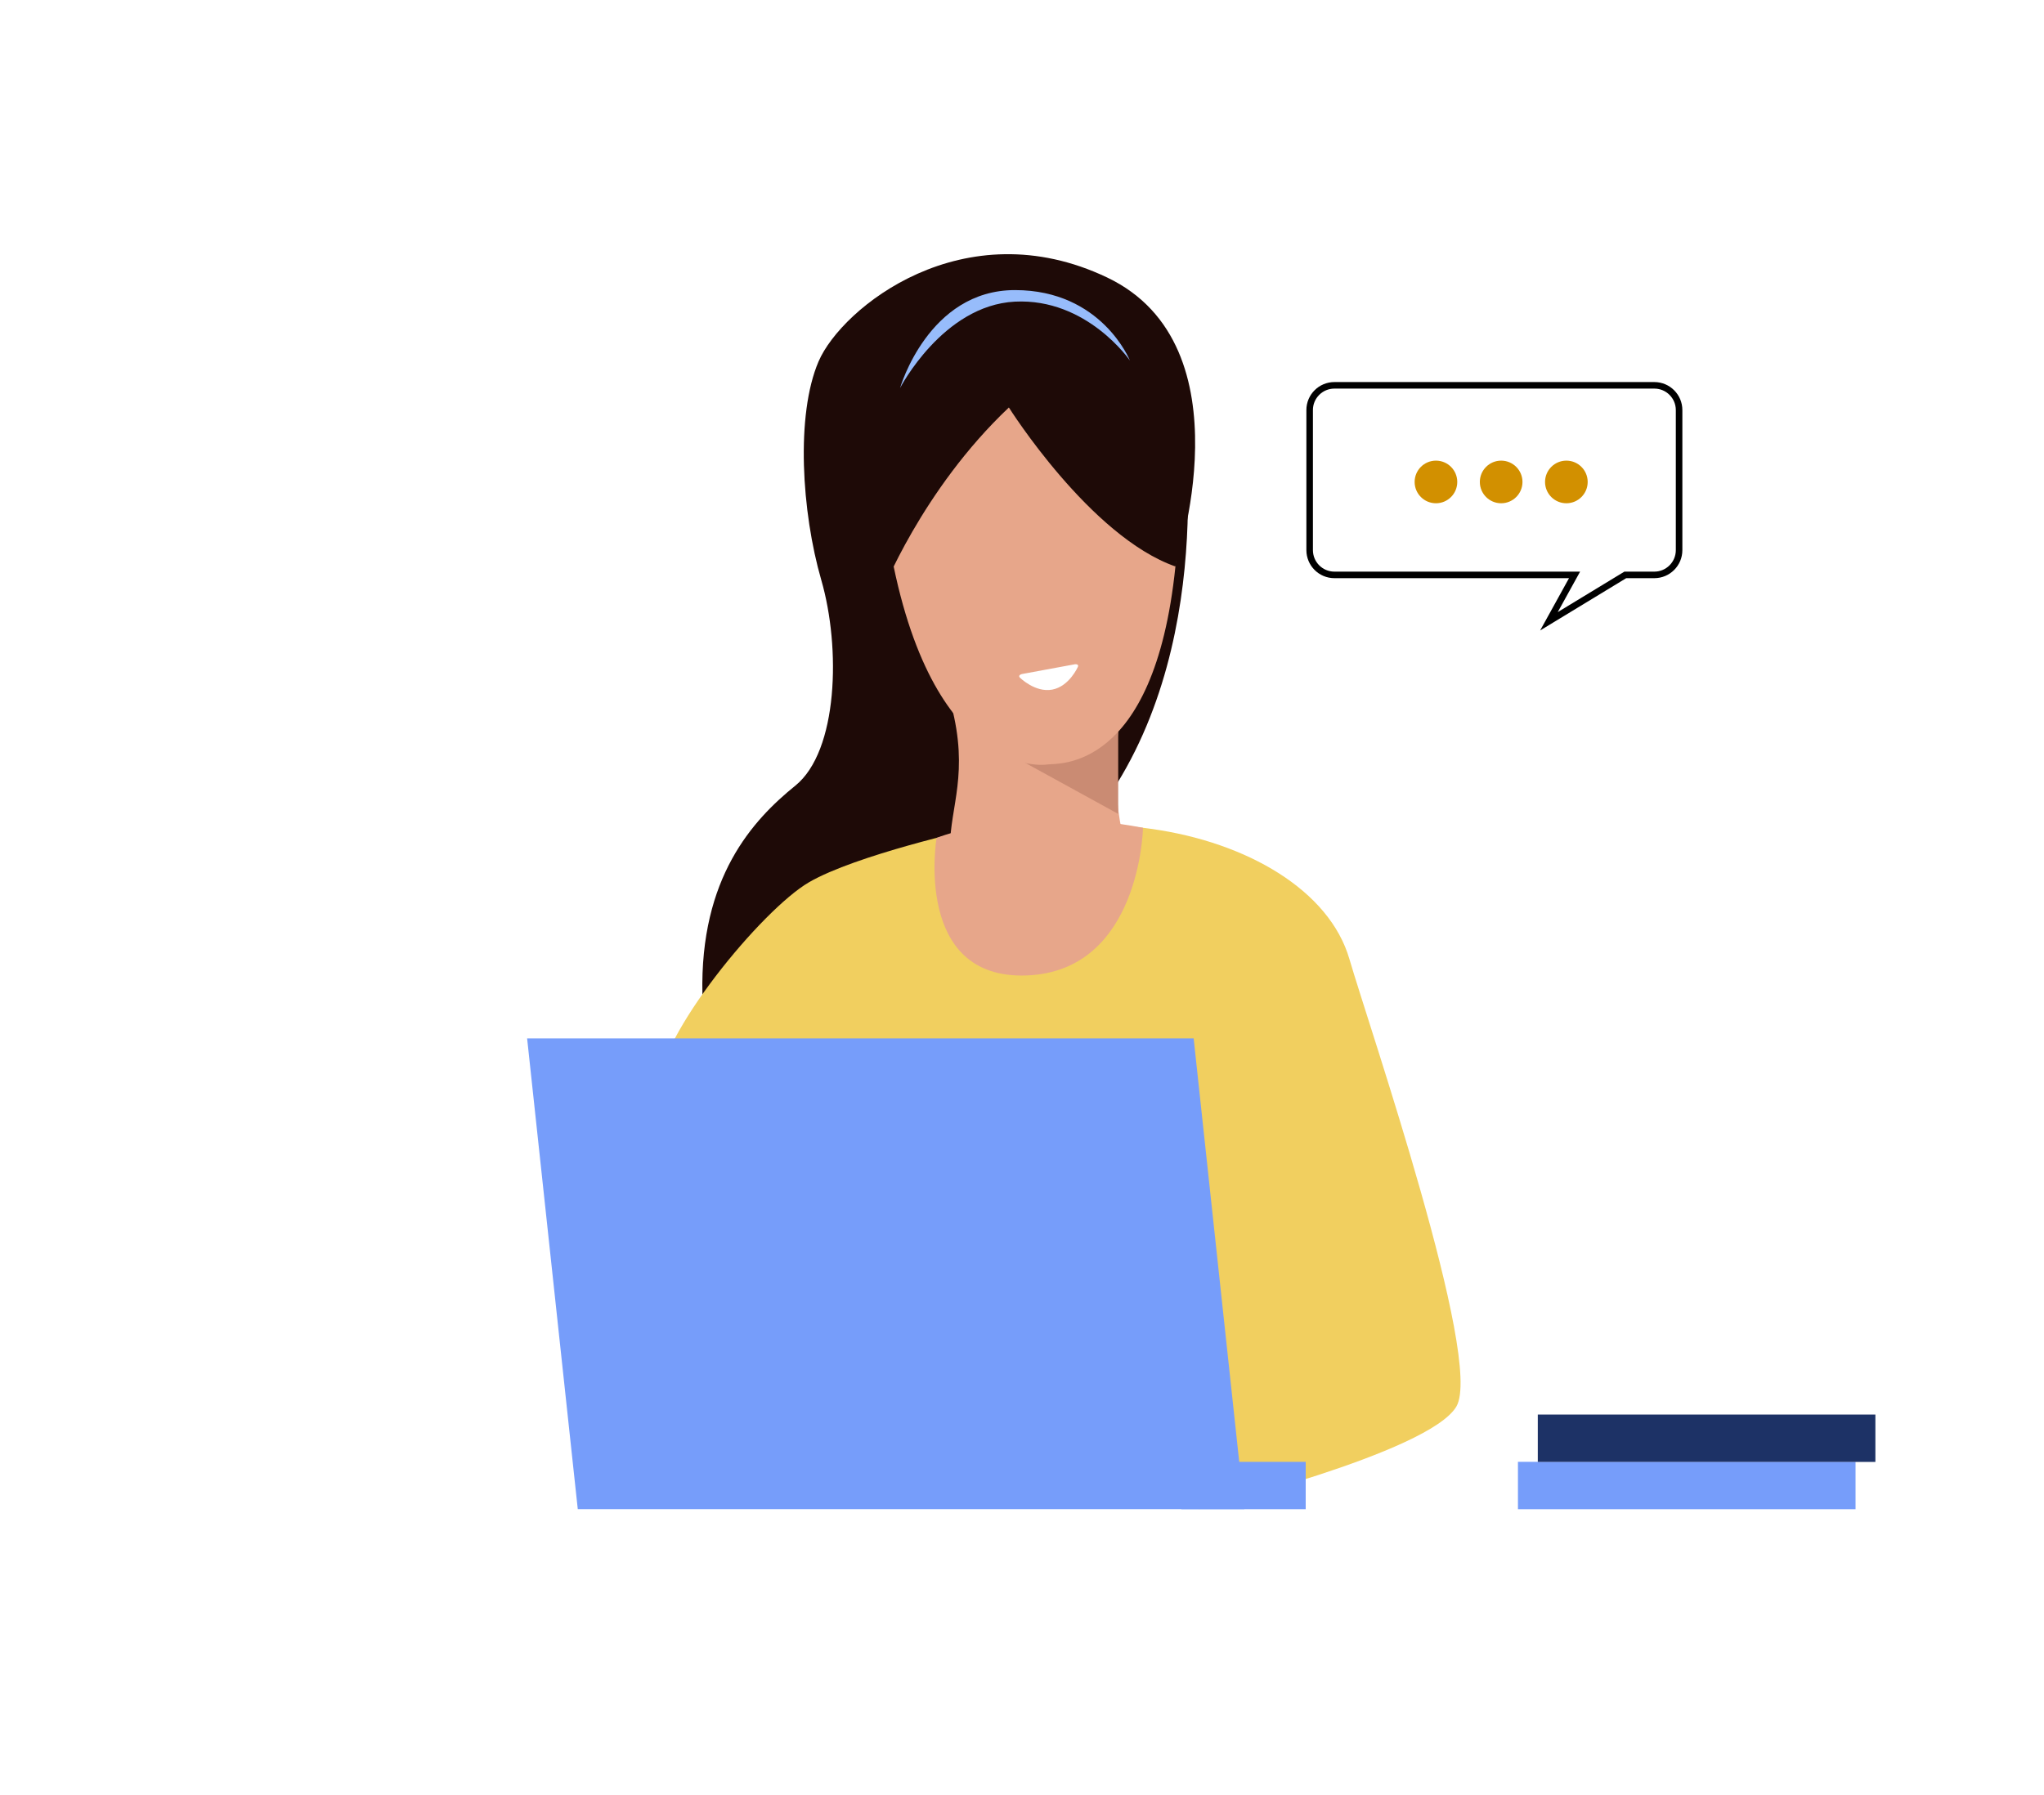 <?xml version="1.0" encoding="utf-8"?>
<!-- Generator: Adobe Illustrator 24.2.1, SVG Export Plug-In . SVG Version: 6.00 Build 0)  -->
<svg version="1.1" id="Capa_1" xmlns="http://www.w3.org/2000/svg" xmlns:xlink="http://www.w3.org/1999/xlink" x="0px" y="0px"
	 viewBox="0 0 456.4 400.99" style="enable-background:new 0 0 456.4 400.99;" xml:space="preserve">
<style type="text/css">
	.st0{fill:#FFFFFF;stroke:#000000;stroke-width:1.46;stroke-miterlimit:10;}
	.st1{fill:#D29000;}
	.st2{fill:#70A4ED;}
	.st3{fill:#FFFFFF;}
	.st4{fill:#1E0A07;}
	.st5{fill:#F1CF5F;}
	.st6{fill:#E7A68A;}
	.st7{fill:#769DFA;}
	.st8{fill:#CA8B73;}
	.st9{fill:#97BCFB;}
	.st10{fill:#1D3266;}
	.st11{fill:none;stroke:#1E0A07;stroke-width:0.684;stroke-linecap:round;stroke-linejoin:round;stroke-miterlimit:10;}
	.st12{fill:#809FF0;}
	.st13{fill:none;stroke:#DFE5F0;stroke-width:0.809;stroke-linecap:round;stroke-linejoin:round;stroke-miterlimit:10;}
	.st14{fill:none;stroke:#1E0007;stroke-width:1.256;stroke-linecap:round;stroke-linejoin:round;stroke-miterlimit:10;}
	.st15{fill:#1E0007;}
	.st16{fill:none;stroke:#1E0A07;stroke-width:0.657;stroke-linecap:round;stroke-linejoin:round;stroke-miterlimit:10;}
	.st17{fill:#F8FFF8;}
	.st18{fill:#6285D9;}
	.st19{fill:none;stroke:#4B71BA;stroke-width:0.855;stroke-linecap:round;stroke-linejoin:round;stroke-miterlimit:10;}
	.st20{fill:none;stroke:#6A8CDE;stroke-width:0.855;stroke-linecap:round;stroke-miterlimit:10;}
	.st21{fill:none;stroke:#1E0A07;stroke-width:0.601;stroke-linecap:round;stroke-linejoin:round;stroke-miterlimit:10;}
	.st22{fill:#FFFFFF;stroke:#000000;stroke-width:1.238;stroke-miterlimit:10;}
	.st23{clip-path:url(#SVGID_2_);}
	.st24{fill:#FFFFFF;stroke:#000000;stroke-width:1.245;stroke-miterlimit:10;}
	.st25{fill:#AFB5D7;}
	.st26{fill:#4B243B;}
	.st27{fill:#1F2433;}
	.st28{fill:#D29879;}
	.st29{fill:#1D2A53;}
	.st30{fill:#DEA886;}
	.st31{fill:#262C30;}
	.st32{fill:#645496;}
	.st33{fill:#1E2327;}
	.st34{fill:#2B3C6E;}
	.st35{fill:#DDA480;}
	.st36{fill:#D29174;}
	.st37{enable-background:new    ;}
	.st38{fill:#5691C3;}
	.st39{fill:#7FAEDD;}
	.st40{fill:#A0BFE2;}
	.st41{fill:#1D1E1B;}
	.st42{fill:#1B4371;}
	.st43{fill:#1F4D91;}
	.st44{fill:#763351;}
	.st45{fill:#271A00;}
	.st46{fill:#404670;}
	.st47{fill:#464B82;}
	.st48{fill:#5E609F;}
	.st49{fill:#6E77AF;}
	.st50{clip-path:url(#SVGID_4_);}
	.st51{fill:#E5F0FD;}
	.st52{fill:#EFC55E;}
	.st53{fill:#1F2531;}
	.st54{fill:#DAA584;}
	.st55{fill:#BB896D;}
	.st56{fill:#233141;}
	.st57{fill:#E5D7D0;}
	.st58{fill:#C9BDB7;}
	.st59{fill:#F3E4DB;}
	.st60{fill:#4C2C20;}
	.st61{fill:#C9987C;}
	.st62{fill:#987862;}
	.st63{fill:#4D6D97;}
	.st64{fill:#25406C;}
	.st65{fill:#F5B085;}
	.st66{fill:#F28B6C;}
	.st67{fill:#301B24;}
	.st68{fill:#1C3458;}
	.st69{fill:#4E4E7C;}
	.st70{fill:#F7C25B;}
	.st71{fill:#354F70;}
	.st72{fill:#486D7F;}
	.st73{fill:#CDD9E0;}
	.st74{fill:#F4A494;}
	.st75{fill:#30302E;}
	.st76{fill:#172328;}
	.st77{fill:#23353F;}
	.st78{fill:#D6E4E8;}
	.st79{fill:#A6DAE5;}
	.st80{opacity:0.25;}
	.st81{fill:#E2F4F7;}
	.st82{opacity:0.12;}
	.st83{fill:#472736;}
	.st84{fill-rule:evenodd;clip-rule:evenodd;fill:#396642;}
	.st85{fill-rule:evenodd;clip-rule:evenodd;fill:#392111;}
	.st86{fill-rule:evenodd;clip-rule:evenodd;fill:#B9703A;}
	.st87{fill-rule:evenodd;clip-rule:evenodd;fill:#D9C7B3;}
	.st88{fill-rule:evenodd;clip-rule:evenodd;fill:#DD8020;}
	.st89{fill-rule:evenodd;clip-rule:evenodd;fill:#581F10;}
	.st90{fill-rule:evenodd;clip-rule:evenodd;fill:#321E0F;}
	.st91{fill-rule:evenodd;clip-rule:evenodd;fill:#402A15;}
	.st92{fill-rule:evenodd;clip-rule:evenodd;fill:#E8B58B;}
	.st93{fill-rule:evenodd;clip-rule:evenodd;fill:#E5AA7C;}
	.st94{fill-rule:evenodd;clip-rule:evenodd;fill:#63AD8E;}
	.st95{fill-rule:evenodd;clip-rule:evenodd;fill:#E3A475;}
	.st96{fill-rule:evenodd;clip-rule:evenodd;fill:#DA8D5B;}
	.st97{fill-rule:evenodd;clip-rule:evenodd;fill:#E5AA79;}
	.st98{fill-rule:evenodd;clip-rule:evenodd;fill:#40729E;}
	.st99{fill-rule:evenodd;clip-rule:evenodd;fill:#FFFFFF;}
	.st100{fill-rule:evenodd;clip-rule:evenodd;fill:#8B4820;}
	.st101{fill-rule:evenodd;clip-rule:evenodd;fill:#86411D;}
	.st102{fill-rule:evenodd;clip-rule:evenodd;fill:#693C1E;}
	.st103{fill-rule:evenodd;clip-rule:evenodd;fill:#2C180B;}
	.st104{fill-rule:evenodd;clip-rule:evenodd;fill:#B2622D;}
	.st105{fill-rule:evenodd;clip-rule:evenodd;fill:#559575;}
	.st106{fill-rule:evenodd;clip-rule:evenodd;fill:#6D2E18;}
	.st107{fill-rule:evenodd;clip-rule:evenodd;fill:#4F1B0D;}
	.st108{fill-rule:evenodd;clip-rule:evenodd;fill:#523D22;}
	.st109{fill-rule:evenodd;clip-rule:evenodd;fill:#7B6253;}
	.st110{fill-rule:evenodd;clip-rule:evenodd;fill:#4B3B2B;}
	.st111{fill-rule:evenodd;clip-rule:evenodd;fill:#372A1D;}
	.st112{fill-rule:evenodd;clip-rule:evenodd;fill:#241208;}
	.st113{fill-rule:evenodd;clip-rule:evenodd;fill:#DD9763;}
	.st114{fill-rule:evenodd;clip-rule:evenodd;fill:#D6781D;}
	.st115{fill-rule:evenodd;clip-rule:evenodd;fill:#E19A66;}
	.st116{fill-rule:evenodd;clip-rule:evenodd;fill:#DD802B;}
	.st117{fill-rule:evenodd;clip-rule:evenodd;fill:#695241;}
	.st118{fill-rule:evenodd;clip-rule:evenodd;fill:#311F11;}
	.st119{fill:#E8EFF6;}
	.st120{fill:#C2D7EB;}
	.st121{fill:#D3E5F5;}
	.st122{fill:#DAE8F7;}
	.st123{fill:#ABC7DE;}
	.st124{fill:#2E3552;}
	.st125{fill:#7DA9BB;}
	.st126{fill:#A6D09D;}
	.st127{fill:#AAD098;}
	.st128{fill:#86B175;}
	.st129{fill:#81B178;}
	.st130{fill:#F39547;}
	.st131{fill:#EB7C2C;}
	.st132{fill:#F5B07D;}
	.st133{fill:#233862;}
	.st134{fill:#2A4E94;}
	.st135{fill:#EB9660;}
	.st136{fill:#2C3A64;}
	.st137{fill:#A0C3F7;}
	.st138{fill:#ADCBF9;}
	.st139{fill:#C5DAF6;}
	.st140{fill:#D0E2F7;}
	.st141{fill:#EB955D;}
	.st142{fill:#D16D1A;}
	.st143{fill:#F39341;}
	.st144{fill:#F4A156;}
	.st145{fill:#BE783E;}
	.st146{fill:#B64C42;}
	.st147{fill:#A83E39;}
	.st148{fill:#D6716B;}
	.st149{fill:#415DA2;}
	.st150{fill:#CC8C55;}
	.st151{fill:#739AF0;}
	.st152{fill:#6486D1;}
	.st153{fill:#354889;}
	.st154{fill:#EFD070;}
	.st155{fill:#DDCABA;}
	.st156{fill:#EABC5F;}
	.st157{fill:#DD8F3A;}
	.st158{fill:#E5B0B4;}
	.st159{fill:#D15D2D;}
	.st160{fill:#333381;}
	.st161{fill:#565DA4;}
	.st162{fill:#50559F;}
	.st163{fill:url(#SVGID_5_);}
	.st164{fill:#FFFFFF;stroke:#000000;stroke-width:0.942;stroke-miterlimit:10;}
	.st165{fill:#E1E3DF;}
	.st166{fill:#E2AC0A;}
	.st167{fill:#C9CAC8;}
	.st168{fill:#ECD2AB;}
	.st169{fill:#5D9493;}
	.st170{fill:#C14C5D;}
	.st171{fill:#305057;}
	.st172{fill:#653870;}
	.st173{fill:#1B2B80;}
	.st174{fill:#B7BAFA;}
	.st175{fill:#31302C;}
	.st176{fill:#1C1C1C;}
	.st177{fill:#D0D2FD;}
	.st178{fill:#BEC2F0;}
	.st179{fill:#21191A;}
	.st180{fill:url(#SVGID_6_);}
	.st181{fill:#454551;}
	.st182{fill:#23232B;}
	.st183{fill:#F6BA7C;}
	.st184{fill:#E4E4E4;}
	.st185{fill:#151523;}
	.st186{fill:#979797;}
	.st187{fill:#453659;}
	.st188{fill:#7F7F7F;}
	.st189{fill:#F6B66A;}
	.st190{fill:#333333;}
	.st191{fill:#ECE631;}
	.st192{fill:#595857;}
	.st193{fill:#511115;}
	.st194{fill:#FFFD0B;}
	.st195{fill:#381A3F;}
	.st196{fill:#662D8F;}
	.st197{fill:#4C2A54;}
	.st198{fill:#FFFFFF;stroke:#000000;stroke-width:1.387;stroke-miterlimit:10;}
	.st199{fill:#252A30;}
	.st200{fill:#DD3D45;}
	.st201{fill:#42356A;}
	.st202{fill:#EBAE9A;}
	.st203{fill:#ECBCA7;}
	.st204{fill:#2D2742;}
	.st205{fill:#584102;}
	.st206{clip-path:url(#SVGID_8_);}
	.st207{fill:#050C39;}
	.st208{fill:#E2B38E;}
	.st209{fill:#A0B9DE;}
	.st210{fill:#4B5B84;}
	.st211{fill:#F7F8F6;}
	.st212{fill:#B8D9F1;}
	.st213{fill:#E9BF00;}
	.st214{fill:#D19C80;}
	.st215{fill:#2D4553;}
	.st216{fill:#3B5965;}
	.st217{fill:#98BAD7;}
	.st218{fill:#7294AD;}
	.st219{fill:#AEBBC0;}
	.st220{fill:#D0D7DB;}
	.st221{fill:#D16E4E;}
	.st222{fill:#E38867;}
	.st223{fill:#263B46;}
	.st224{fill:#B0394C;}
	.st225{fill:#883245;}
	.st226{fill:#4D6573;}
	.st227{fill:#5B2F36;}
	.st228{fill:#793B40;}
	.st229{fill:#CF4252;}
	.st230{fill:#314951;}
	.st231{fill:#BB551F;}
	.st232{fill:#272C4D;}
	.st233{fill:none;stroke:#272C4D;stroke-width:1.007;stroke-linecap:round;stroke-linejoin:round;stroke-miterlimit:10;}
	.st234{fill:#D06F1D;}
	.st235{fill:#CA5751;}
	.st236{clip-path:url(#SVGID_10_);fill:#7BACDD;}
	
		.st237{clip-path:url(#SVGID_10_);fill:none;stroke:#272C4D;stroke-width:1.007;stroke-linecap:round;stroke-linejoin:round;stroke-miterlimit:10;}
	.st238{fill:#BAB2BA;}
	.st239{fill:#8E8688;}
	.st240{fill:none;stroke:#272C4D;stroke-width:0.969;stroke-linecap:round;stroke-linejoin:round;stroke-miterlimit:10;}
	.st241{fill:#CA564E;}
	.st242{clip-path:url(#SVGID_12_);}
	.st243{fill:#F2DBCA;}
	.st244{fill:#F5F5F5;}
	.st245{fill:#7AE6BA;}
	.st246{fill:#D1D1D1;}
	.st247{fill:#555555;}
	.st248{opacity:0.5;fill:#ECECEF;}
	.st249{fill:#97969C;}
	.st250{fill:#5B5B5F;}
	.st251{fill:#424242;}
	.st252{fill:#EBEBEB;}
	.st253{fill:#E38820;}
	.st254{fill:#B35B52;}
	.st255{fill:#263238;}
	.st256{fill:#407BFF;}
	.st257{opacity:0.2;}
	.st258{clip-path:url(#SVGID_14_);}
	.st259{fill:#ECECEF;stroke:#EA9E79;stroke-width:2.224;stroke-miterlimit:10;}
	.st260{fill:#CA8374;}
	.st261{fill:#D58E82;}
	.st262{fill:#211915;}
	.st263{fill:#B16758;}
	.st264{fill:#E4B34A;}
	.st265{fill:#C4912D;}
	.st266{fill:#D6A752;}
	.st267{fill:#E9EEF1;}
	.st268{fill:#5A719D;}
	.st269{fill:#1D273C;}
	.st270{fill:#F8CEBD;}
	.st271{fill:none;stroke:#FFFFFF;stroke-width:0.725;stroke-miterlimit:10;}
	.st272{fill:#EA9E79;}
	.st273{fill:none;stroke:#1D273C;stroke-width:0.725;stroke-miterlimit:10;}
	.st274{fill:#8B4211;}
	.st275{fill:#F4F4F4;}
	.st276{fill:#D7D7D7;}
	.st277{fill:#CB5B1B;}
	.st278{fill:#5E3E1A;}
	.st279{fill:#2B2B2B;}
	.st280{fill:#ADCFD6;}
	.st281{fill:#99B6BB;}
	.st282{fill:#353037;}
	.st283{fill:#C4C4C3;}
	.st284{fill:#AA4F17;}
	.st285{fill:#992522;}
	.st286{fill:#94B0B5;}
	.st287{fill:#DED3DB;}
	.st288{fill:#ECBE29;}
	.st289{fill:#D98D29;}
	.st290{fill:#D2C4CE;}
	.st291{fill:none;stroke:#D2C4CE;stroke-width:0.805;stroke-miterlimit:10;}
	.st292{fill:#F7EDCF;}
	.st293{fill:#ABABB1;}
	.st294{fill:#9F1227;}
	.st295{fill:none;stroke:#EA9E79;stroke-width:0.922;stroke-miterlimit:10;}
	.st296{fill:none;stroke:#EA9E79;stroke-width:0.922;stroke-miterlimit:10;stroke-dasharray:5.474,5.474,5.474,5.474;}
	
		.st297{fill:none;stroke:#EA9E79;stroke-width:0.922;stroke-miterlimit:10;stroke-dasharray:5.474,5.474,5.474,5.474,5.474,5.474;}
	
		.st298{fill:none;stroke:#EA9E79;stroke-width:0.922;stroke-miterlimit:10;stroke-dasharray:4.613,4.613,4.613,4.613,4.613,4.613;}
	.st299{fill:none;stroke:#5B8E37;stroke-width:1.845;stroke-linecap:round;stroke-miterlimit:10;}
	.st300{fill:#1F225D;}
	.st301{fill:#DA958E;}
	.st302{fill:#D46867;}
	.st303{fill:#E49C9C;}
	.st304{fill:none;stroke:#2C2C2C;stroke-width:1.183;stroke-linecap:round;stroke-linejoin:round;stroke-miterlimit:10;}
	.st305{fill:#ECECEF;}
	.st306{fill:none;stroke:#1C2337;stroke-width:1.14;stroke-linecap:round;stroke-linejoin:round;stroke-miterlimit:10;}
	.st307{fill:#1C2337;}
	.st308{fill:none;stroke:#1A1A1A;stroke-width:0.698;stroke-linecap:round;stroke-linejoin:round;stroke-miterlimit:10;}
	.st309{fill:#E14A57;}
	.st310{fill:#F6E3E6;}
	.st311{fill:none;stroke:#1A1A1A;stroke-width:0.775;stroke-linecap:round;stroke-linejoin:round;stroke-miterlimit:10;}
	.st312{fill:#251F1B;}
	.st313{fill:#D6D7DB;}
	.st314{clip-path:url(#SVGID_16_);}
	.st315{fill:#F7C1BB;}
	.st316{fill:#CC47BF;}
	.st317{opacity:0.5;fill:#FFFFFF;}
	.st318{opacity:0.8;fill:#FFFFFF;}
	.st319{opacity:0.5;fill:#CC47BF;}
	.st320{fill:#F2F2F2;}
	.st321{fill:#E8CBAE;}
	.st322{fill:#E68B00;}
	.st323{fill:#3B455A;}
	.st324{fill:#BABCBE;}
	.st325{fill:#C8B39F;}
	.st326{fill:#3A3029;}
	.st327{fill:#DEC3A7;}
	.st328{fill:#949494;}
	.st329{fill:#DCDEDD;}
	.st330{fill:#305397;}
	.st331{fill:#1A3151;}
	.st332{fill:#7A83CD;}
	.st333{fill:#E7B336;}
	.st334{fill:#D39B2B;}
	.st335{fill:#F1CE81;}
	.st336{fill:#525BAC;}
	.st337{fill:#464F93;}
	.st338{fill:#F4F8FC;}
	.st339{fill:#EAADAA;}
	.st340{fill:#363178;}
	.st341{fill:#9090C9;}
	.st342{fill:#6363A7;}
	.st343{fill:none;stroke:#201F51;stroke-width:0.274;stroke-linecap:round;stroke-miterlimit:10;}
	.st344{fill:#E06F6A;}
	.st345{fill:#4A8180;}
	.st346{fill:#E38972;}
	.st347{fill:#4F8B88;}
	.st348{fill:#D37156;}
	.st349{fill:#24245E;}
	.st350{fill:#E6925B;}
	.st351{fill:#163560;}
	.st352{fill:#2B4788;}
	.st353{fill:#A8443E;}
	.st354{fill:#7398EE;}
	.st355{fill:#4A80D1;}
	.st356{fill:#E9F0F7;}
	.st357{fill:#1F396D;}
	.st358{fill:#C45447;}
	.st359{fill:#B0443B;}
	.st360{fill:#102949;}
	.st361{fill:#C6D6E6;}
	.st362{clip-path:url(#SVGID_18_);}
	.st363{fill:#E7E8FA;}
	.st364{fill:#E6BC9D;}
	.st365{fill:#C59E81;}
	.st366{fill:#372F37;}
	.st367{fill:#ACA274;}
	.st368{fill:#979067;}
	.st369{fill:#A06D84;}
	.st370{fill:#464444;}
	.st371{fill:none;stroke:#312D3D;stroke-width:1.099;stroke-miterlimit:10;}
	.st372{fill:#858488;}
	.st373{fill:#333423;}
	.st374{fill:#E6B086;}
	.st375{fill:#C99977;}
	.st376{fill:#D1D7E3;}
	.st377{fill:#584F42;}
	.st378{fill:#433E54;}
	.st379{fill:#FFFFFB;}
	.st380{fill:none;stroke:#42412C;stroke-width:1.099;stroke-miterlimit:10;}
	.st381{fill:#42412C;}
	.st382{fill:#F8BE9D;}
	.st383{fill:#EB996E;}
	.st384{fill:#455A64;}
	.st385{opacity:0.3;}
	.st386{fill:#E8505B;}
	.st387{fill:#2D2D2D;}
	.st388{fill:#CCD544;}
	.st389{opacity:0.43;fill:#CCD544;}
	.st390{fill:#140E15;}
	.st391{fill:#4B425B;}
	.st392{fill:#3F394A;}
	.st393{fill:#958793;}
	.st394{fill:#DCDEE5;}
	.st395{fill:#4071DC;}
	.st396{fill:#2F54A9;}
	.st397{fill:#5492F9;}
	.st398{fill:#313843;}
	.st399{fill:#0F181F;}
	.st400{fill:#FBF6FF;}
	.st401{fill:#4A5360;}
	.st402{fill:#E39226;}
	.st403{fill:#B4BBC6;}
	.st404{fill:#DC5130;}
	.st405{fill:#C42A26;}
	.st406{fill:#EAAE81;}
	.st407{fill:#DE8167;}
	.st408{fill:#DA664F;}
	.st409{fill:#D27126;}
	.st410{fill:#ECBA36;}
	.st411{clip-path:url(#SVGID_20_);}
	.st412{fill:#42A5DE;}
	.st413{fill:#D69706;}
	.st414{fill:#133052;}
	.st415{clip-path:url(#SVGID_22_);fill:#EDEEEF;}
	.st416{clip-path:url(#SVGID_22_);fill:#D69706;}
	.st417{clip-path:url(#SVGID_22_);fill:#DFBC70;}
	.st418{clip-path:url(#SVGID_22_);fill:#FFFFFF;}
	.st419{clip-path:url(#SVGID_22_);fill:#44648F;}
	.st420{clip-path:url(#SVGID_22_);fill:#A17126;}
	.st421{clip-path:url(#SVGID_22_);fill:#F1E39D;}
	.st422{clip-path:url(#SVGID_22_);fill:#E1BE33;}
	.st423{clip-path:url(#SVGID_22_);fill:#9FBA32;}
	.st424{clip-path:url(#SVGID_22_);fill:#183B64;}
	.st425{clip-path:url(#SVGID_22_);fill:#9BACC5;}
	.st426{clip-path:url(#SVGID_22_);fill:#DEE4ED;}
	.st427{clip-path:url(#SVGID_22_);fill:#133052;}
	.st428{clip-path:url(#SVGID_22_);fill:none;stroke:#214968;stroke-width:2.515;stroke-miterlimit:10;}
	.st429{clip-path:url(#SVGID_22_);fill:none;stroke:#42A5DE;stroke-width:1.426;stroke-miterlimit:10;}
	
		.st430{clip-path:url(#SVGID_22_);fill:none;stroke:#FFFFFF;stroke-width:2.515;stroke-linecap:round;stroke-linejoin:round;stroke-miterlimit:10;}
	.st431{clip-path:url(#SVGID_22_);fill:none;stroke:#FFFFFF;stroke-width:2.515;stroke-miterlimit:10;}
	.st432{clip-path:url(#SVGID_22_);fill:none;stroke:#FFFFFF;stroke-width:2.515;stroke-linejoin:round;stroke-miterlimit:10;}
	.st433{clip-path:url(#SVGID_22_);fill:#1B4273;}
	.st434{clip-path:url(#SVGID_22_);fill:#EEDCB2;}
	.st435{clip-path:url(#SVGID_22_);fill:#7EB5B6;}
	.st436{clip-path:url(#SVGID_22_);fill:#BF395F;}
	.st437{clip-path:url(#SVGID_22_);fill:#D29C1D;}
	.st438{clip-path:url(#SVGID_22_);fill:#42A5DE;}
	.st439{clip-path:url(#SVGID_22_);fill:none;stroke:#133052;stroke-width:2.515;stroke-miterlimit:10;}
	.st440{clip-path:url(#SVGID_22_);fill:#C85B0A;}
	.st441{clip-path:url(#SVGID_24_);fill:#A6B2C0;}
	.st442{fill:none;stroke:#133052;stroke-width:2.515;stroke-miterlimit:10;}
	.st443{fill:#183B64;}
	.st444{fill:#C85B0A;}
	.st445{fill:#EEDCB2;}
	.st446{fill:#FCEC09;}
	.st447{fill:#A17126;}
	.st448{fill:#BF395F;}
	.st449{fill:#7EB5B6;}
	.st450{fill:none;stroke:#FFFFFF;stroke-width:2.515;stroke-miterlimit:10;}
	.st451{opacity:0.62;}
	.st452{clip-path:url(#SVGID_26_);}
	.st453{filter:url(#Adobe_OpacityMaskFilter);}
	.st454{clip-path:url(#SVGID_28_);}
	.st455{clip-path:url(#SVGID_28_);fill:url(#SVGID_30_);}
	.st456{clip-path:url(#SVGID_28_);mask:url(#SVGID_29_);}
	.st457{clip-path:url(#SVGID_32_);}
	.st458{clip-path:url(#SVGID_34_);fill:url(#SVGID_35_);}
	.st459{fill:none;}
	.st460{fill:#2C3D61;}
	.st461{fill:url(#SVGID_36_);}
	.st462{fill:#4B9761;}
	.st463{fill:#193A61;}
</style>
<g>
	<g>
		<path class="st0" d="M297.96,86.06h71.43c3.06,0,5.53,2.48,5.53,5.53v31.28c0,3.06-2.48,5.53-5.53,5.53h-6.48l-17.05,10.36
			l5.72-10.36h-53.62c-3.06,0-5.53-2.48-5.53-5.53V91.59C292.42,88.54,294.9,86.06,297.96,86.06z"/>
		<g>
			<circle class="st1" cx="349.75" cy="107.64" r="4.76"/>
			<circle class="st1" cx="335.19" cy="107.64" r="4.76"/>
			<circle class="st1" cx="320.63" cy="107.64" r="4.76"/>
		</g>
	</g>
	<g>
		<path class="st2" d="M277.13,242.21c-1.27-1.69-3.28-2.79-5.56-2.81c-3.14-0.04-5.83,1.98-6.79,4.8l0,0l0,0
			c-0.23,0.68-0.36,1.41-0.37,2.18c-0.01,0.89,0.14,1.74,0.43,2.52c0.46,1.26,1.27,2.35,2.31,3.16c1.04,0.8,2.3,1.32,3.68,1.45
			c0.18,0.02,0.37,0.03,0.56,0.03c0.12,0,0.23,0,0.35-0.01c0.04,0,0.08,0,0.12,0c0.71-0.04,1.39-0.18,2.03-0.41
			c2.68-0.97,4.61-3.53,4.65-6.55C278.57,244.93,278.04,243.42,277.13,242.21z M273.29,251.45L273.29,251.45
			c-0.48,0.17-0.99,0.28-1.52,0.31l0,0c-0.12,0.01-0.24,0.01-0.36,0.01c-0.5-0.01-0.99-0.09-1.45-0.22
			c-0.63-0.19-1.22-0.49-1.73-0.89c-0.19-0.14-0.36-0.3-0.53-0.47c-0.96-0.97-1.55-2.31-1.53-3.79c0-0.38,0.05-0.76,0.14-1.12
			c0.04-0.17,0.08-0.35,0.14-0.51c0.72-2.12,2.73-3.63,5.09-3.6c1.69,0.02,3.19,0.84,4.14,2.08c0.7,0.91,1.1,2.05,1.09,3.28
			C276.75,248.8,275.3,250.72,273.29,251.45z"/>
	</g>
	<g>
		<rect x="33.7" y="337.06" class="st3" width="391.55" height="7.16"/>
	</g>
	<g>
		<path class="st4" d="M262.46,126.51c0,0,16.8-49.27-15.26-64.54c-32.06-15.27-59.28,6.8-64.42,18.75
			c-5.14,11.95-3.78,33.67,0.6,48.82c4.39,15.15,3.75,38.21-5.78,45.92c-9.53,7.71-21.34,20.52-20.76,46.6
			c0.36,16.18,63.66-41.38,63.66-41.38L262.46,126.51z"/>
	</g>
	<g>
		<path class="st5" d="M217.41,185.12c0,0-26.35,5.84-36.81,11.95c-10.46,6.11-33.69,34.23-33.69,46.32
			c0,12.09,101.58,23.38,101.58,23.38l19.25,70.29c0,0,51.34-12.53,57.45-22.92c6.11-10.39-19.5-84.86-23.88-99.93
			c-4.47-15.37-22.87-26.1-44.27-29.09C235.66,182.13,217.41,185.12,217.41,185.12z"/>
	</g>
	<g>
		<path class="st6" d="M255.22,184.88c0,0-0.59,32.03-25.99,32.98c-25.4,0.95-20.11-30.72-20.11-30.72S227.69,179.61,255.22,184.88z
			"/>
	</g>
	<g>
		<path class="st4" d="M263.73,89.79c0,0,8.98,51.51-16.6,88.72C220.62,217.05,263.73,89.79,263.73,89.79z"/>
	</g>
	<g>
		<path class="st6" d="M249.77,162.24c0,0-1.77,15.32,1.18,24.85c2.95,9.53-38.84,9.79-38.82,1.96c0.03-8.9,4.28-16.33,0.27-31.59
			C208.41,142.2,249.77,162.24,249.77,162.24z"/>
	</g>
	<g>
		<path class="st6" d="M217.36,164.19c0,0,13.19,13.75,30.07,1.43c0,0-1.39,8.79-13.53,9.92
			C221.76,176.68,217.36,164.19,217.36,164.19z"/>
	</g>
	<g>
		<polygon class="st7" points="266.53,231.93 277.84,337.06 129.01,337.06 117.7,231.93 		"/>
	</g>
	<g>
		
			<rect x="263.77" y="326.49" transform="matrix(-1 -1.224647e-16 1.224647e-16 -1 555.317 663.556)" class="st7" width="27.77" height="10.57"/>
	</g>
	<path class="st8" d="M222.88,167.09c0.81,0.4,26.8,14.69,26.8,14.69v-18.34L222.88,167.09z"/>
	<g>
		<path class="st6" d="M233.88,70.37c0,0,33.34,9.87,28.58,56.14c-4.76,46.27-26.54,43.89-28.58,44.23
			c-2.04,0.34-27.9,2.04-36.07-54.1C189.65,60.51,233.88,70.37,233.88,70.37z"/>
	</g>
	<g>
		<path class="st4" d="M225.27,91.01c0,0,18.12,28.82,37.19,35.51c0,0,10.41-48.36-32.59-58.5c-43.01-10.13-36.27,48.85-33.06,64.58
			C196.81,132.59,205.76,109.46,225.27,91.01z"/>
	</g>
	<g>
		<path class="st9" d="M200.97,86.67c0,0,9.54-18.47,25.64-19.3c16.1-0.82,25.68,13.15,25.68,13.15s-6.29-15.73-25.66-15.73
			C207.26,64.79,200.97,86.67,200.97,86.67z"/>
	</g>
	<rect x="338.94" y="326.49" class="st7" width="75.38" height="10.58"/>
	<rect x="343.37" y="315.93" class="st10" width="75.38" height="10.58"/>
	<g>
		<g>
			<path class="st3" d="M240.06,148.35l-11.8,2.18c-0.62,0.12-0.87,0.48-0.53,0.81c0,0,3.4,3.4,7.22,2.68
				c3.83-0.72,5.74-5.11,5.74-5.11C240.85,148.54,240.56,148.31,240.06,148.35z"/>
		</g>
	</g>
</g>
</svg>
